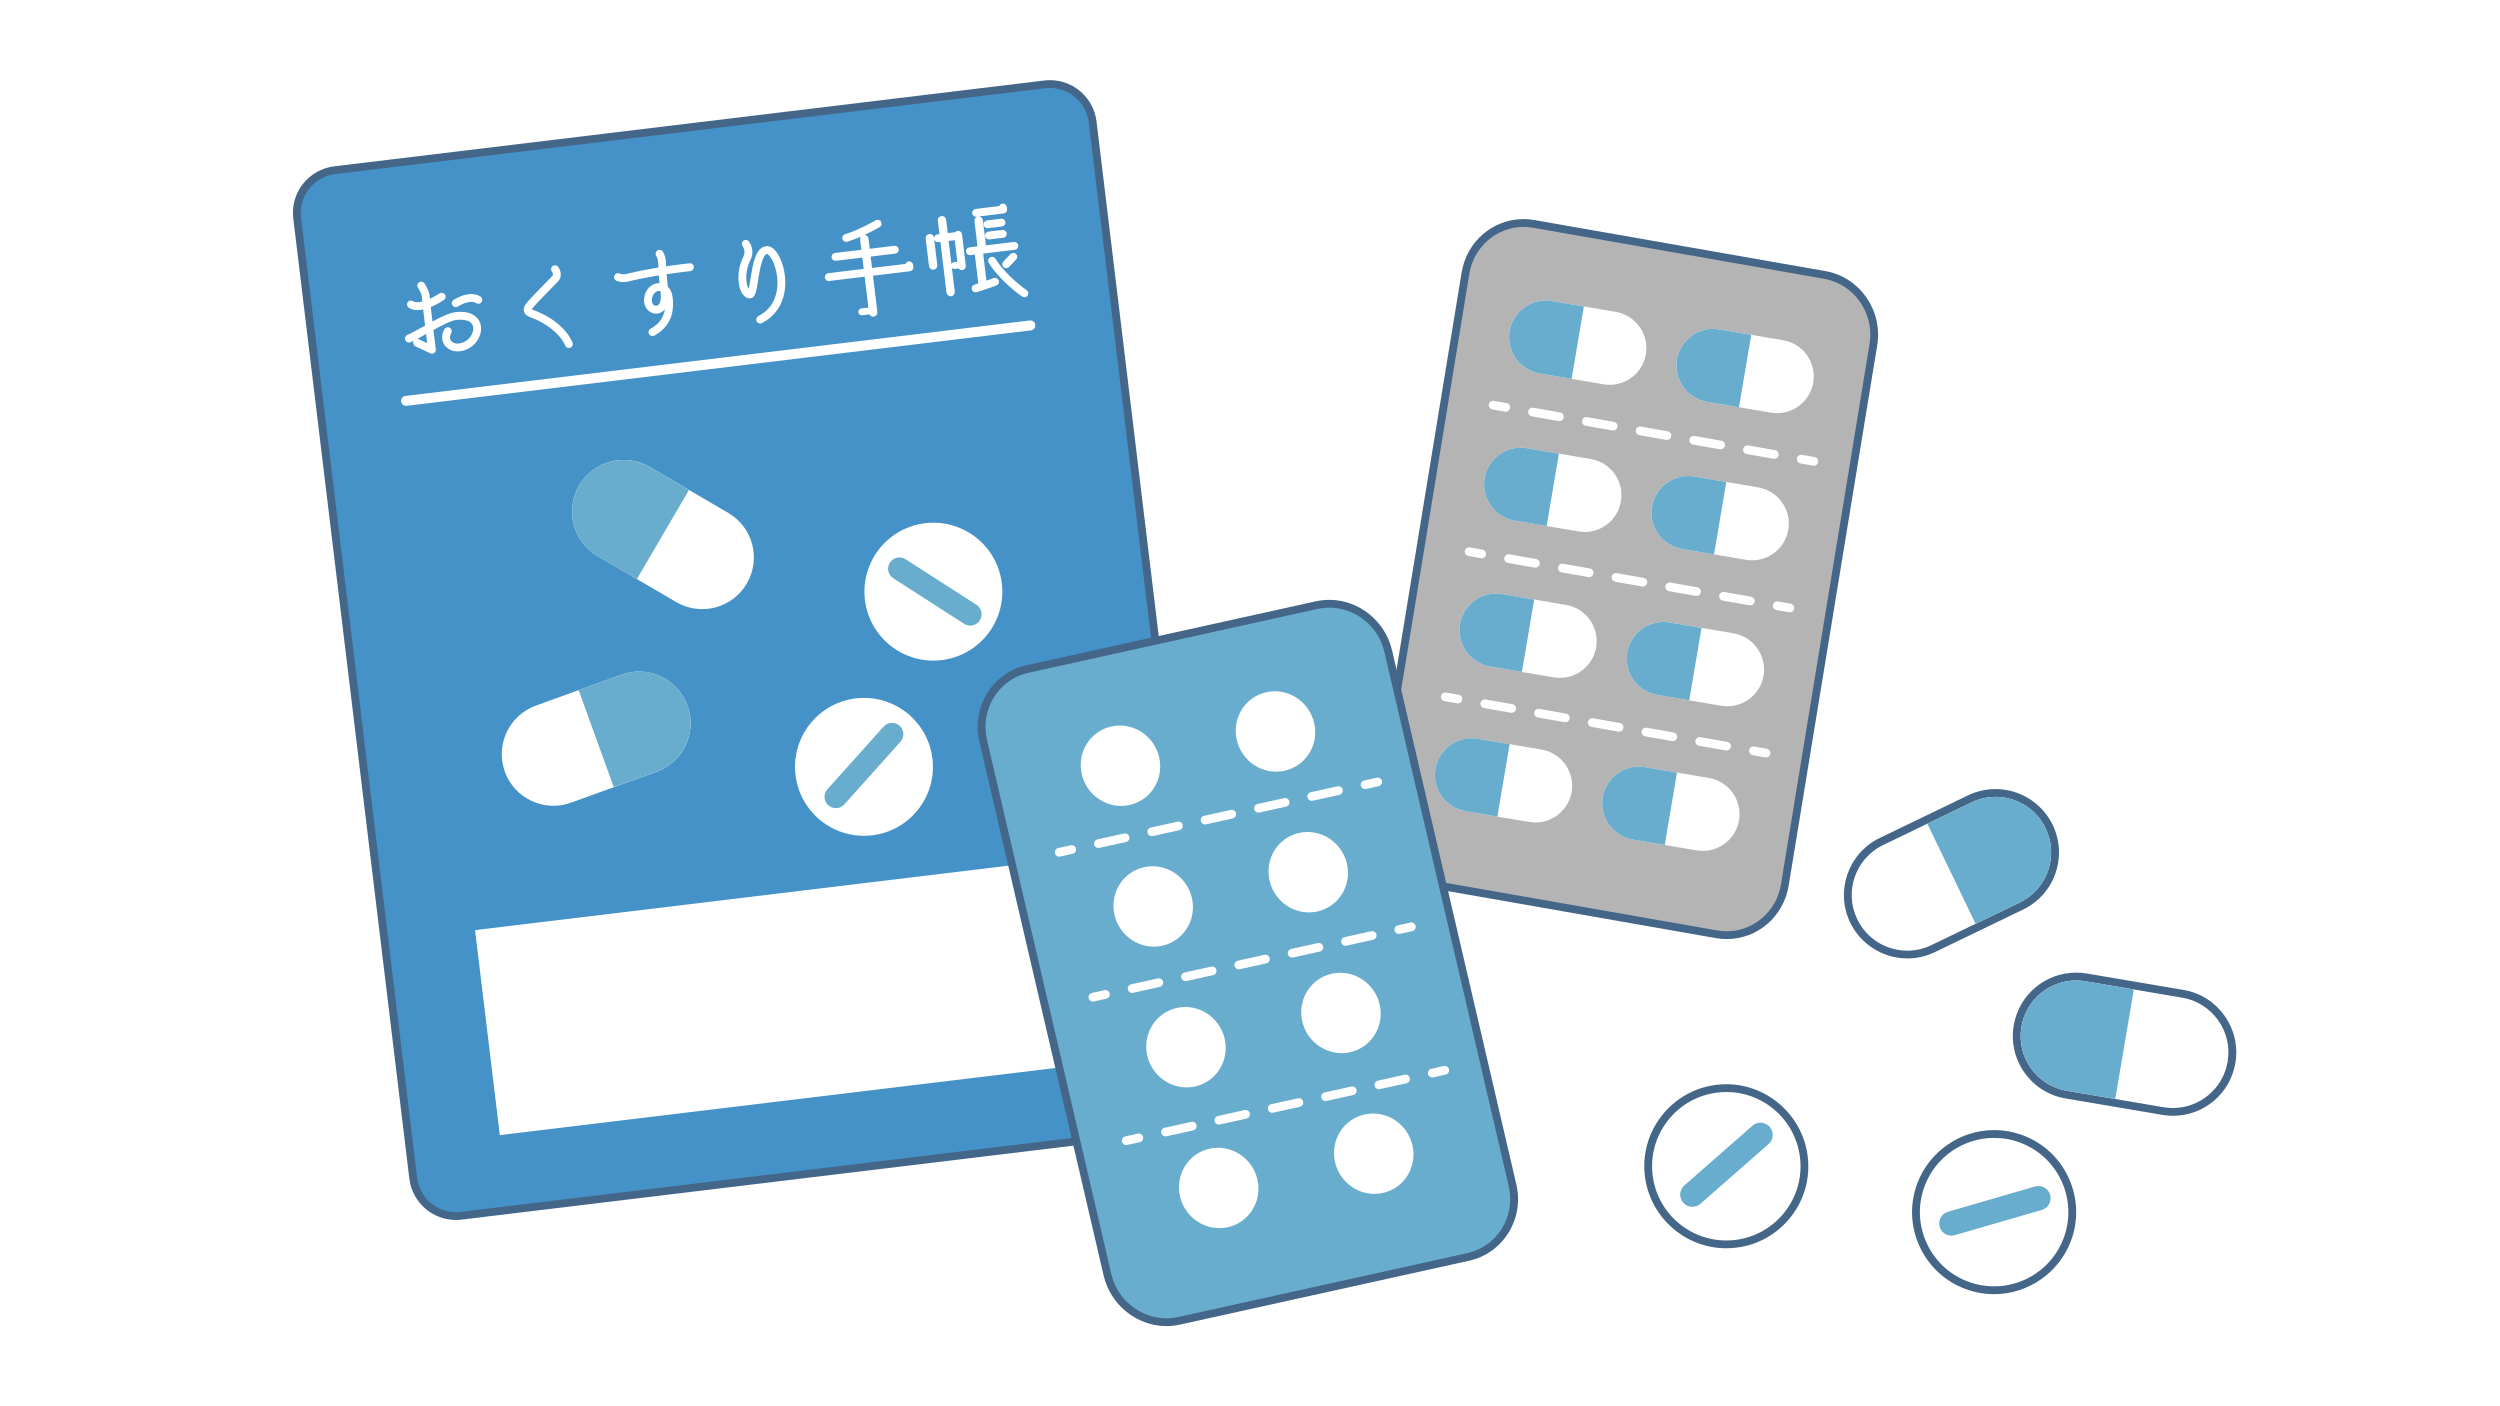 <?xml version="1.0" encoding="UTF-8"?>
<svg id="_レイヤー_2" data-name="レイヤー 2" xmlns="http://www.w3.org/2000/svg" viewBox="0 0 640 360">
  <defs>
    <style>
      .cls-1 {
        fill: #68adcd;
      }

      .cls-2 {
        stroke: #fff;
        stroke-miterlimit: 10;
        stroke-width: .56px;
      }

      .cls-2, .cls-3 {
        fill: #fff;
      }

      .cls-4 {
        fill: #4592c9;
      }

      .cls-5 {
        fill: #b4b4b5;
      }

      .cls-6 {
        fill: #468;
      }
    </style>
  </defs>
  <g id="_レイヤー_1-2" data-name="レイヤー 1">
    <rect class="cls-3" width="640" height="360"/>
    <g>
      <path class="cls-6" d="M510.86,204c5.29,0,10.37,2.96,12.82,8.05,3.41,7.07.44,15.58-6.63,18.99l-22.61,10.91c-1.99.96-4.1,1.42-6.17,1.42-5.29,0-10.37-2.96-12.82-8.05-3.41-7.07-.44-15.58,6.63-18.99l22.61-10.91c1.99-.96,4.1-1.42,6.17-1.42M510.86,202h0c-2.45,0-4.82.54-7.04,1.61l-22.61,10.91c-8.06,3.89-11.45,13.6-7.56,21.66,2.69,5.58,8.43,9.18,14.62,9.18,2.45,0,4.82-.54,7.04-1.61l22.61-10.91c3.9-1.88,6.84-5.17,8.27-9.26,1.43-4.09,1.18-8.49-.7-12.4-2.69-5.58-8.43-9.18-14.62-9.18h0Z"/>
      <path class="cls-1" d="M517.05,231.03c7.07-3.41,10.04-11.91,6.63-18.99-3.41-7.07-11.91-10.04-18.99-6.63l-11.3,5.45,12.36,25.62,11.3-5.45Z"/>
    </g>
    <g>
      <path class="cls-6" d="M531.49,251c.79,0,1.59.07,2.39.2l24.75,4.2c7.74,1.31,12.96,8.66,11.64,16.4-1.18,6.94-7.2,11.85-14.01,11.85-.79,0-1.59-.07-2.39-.2l-24.75-4.2c-7.74-1.31-12.96-8.66-11.64-16.4h0c1.18-6.94,7.2-11.85,14.01-11.85M531.49,249h0c-7.93,0-14.65,5.68-15.98,13.51-.72,4.27.26,8.57,2.77,12.1,2.51,3.53,6.24,5.88,10.52,6.6l24.75,4.2c.9.15,1.82.23,2.73.23,7.93,0,14.65-5.68,15.98-13.51,1.5-8.82-4.46-17.21-13.28-18.71l-24.75-4.2c-.9-.15-1.82-.23-2.73-.23h0Z"/>
      <path class="cls-1" d="M533.89,251.21c-7.74-1.31-15.09,3.9-16.4,11.64-1.31,7.74,3.9,15.09,11.64,16.4l12.37,2.1,4.76-28.04-12.37-2.1Z"/>
    </g>
    <g>
      <path class="cls-6" d="M510.5,291.3c2.24,0,4.52.4,6.74,1.24,9.81,3.72,14.74,14.7,11.02,24.51-2.88,7.59-10.1,12.26-17.77,12.26-2.24,0-4.52-.4-6.74-1.24-9.81-3.72-14.74-14.7-11.02-24.51,2.88-7.59,10.1-12.26,17.77-12.26M510.5,289.3v2-2h0c-8.67,0-16.56,5.45-19.64,13.55-1.99,5.24-1.82,10.95.48,16.07,2.3,5.12,6.46,9.03,11.7,11.02,2.4.91,4.91,1.37,7.45,1.37,8.67,0,16.56-5.45,19.64-13.55,1.99-5.24,1.82-10.95-.48-16.07-2.3-5.12-6.46-9.03-11.7-11.02-2.4-.91-4.9-1.37-7.45-1.37h0Z"/>
      <path class="cls-1" d="M499.56,316.33c-1.36,0-2.6-.89-3-2.26-.48-1.66.47-3.39,2.13-3.87l22.28-6.46c1.66-.48,3.39.47,3.87,2.13.48,1.66-.47,3.39-2.13,3.87l-22.28,6.46c-.29.08-.58.12-.87.12Z"/>
    </g>
    <g>
      <path class="cls-6" d="M441.95,279.56c9.85,0,18.18,7.6,18.93,17.58.79,10.46-7.06,19.58-17.52,20.37-.48.04-.97.05-1.44.05-9.85,0-18.18-7.6-18.93-17.58-.79-10.46,7.06-19.58,17.52-20.37.48-.04.97-.05,1.44-.05M441.95,277.56h0c-.53,0-1.06.02-1.59.06-11.55.87-20.24,10.97-19.37,22.51.82,10.89,10.01,19.43,20.92,19.43.53,0,1.06-.02,1.59-.06,5.59-.42,10.69-2.99,14.35-7.24,3.66-4.25,5.44-9.67,5.02-15.27-.82-10.89-10.01-19.43-20.92-19.43h0Z"/>
      <path class="cls-1" d="M433.25,308.94c-.87,0-1.73-.36-2.35-1.06-1.14-1.3-1.01-3.27.29-4.41l17.44-15.29c1.3-1.14,3.27-1.01,4.41.29,1.14,1.3,1.01,3.27-.29,4.41l-17.44,15.29c-.59.52-1.33.77-2.06.77Z"/>
    </g>
    <g>
      <g>
        <path class="cls-5" d="M442.05,239.4c-.86,0-1.73-.08-2.59-.23l-74.52-13.07c-8.24-1.45-13.82-9.45-12.45-17.84l22.67-138.33c1.22-7.44,7.47-12.85,14.87-12.85.86,0,1.73.08,2.59.23l74.52,13.07c8.24,1.45,13.82,9.45,12.45,17.84l-22.67,138.33c-1.22,7.44-7.47,12.85-14.87,12.85Z"/>
        <path class="cls-6" d="M390.03,58.09c.8,0,1.6.07,2.42.21l74.52,13.07c7.71,1.35,12.92,8.83,11.63,16.7l-22.67,138.33c-1.15,7.04-7.12,12.01-13.88,12.01-.8,0-1.6-.07-2.42-.21l-74.52-13.07c-7.71-1.35-12.92-8.83-11.63-16.7l22.67-138.33c1.15-7.04,7.12-12.01,13.88-12.01M390.03,56.09h0c-7.89,0-14.56,5.76-15.86,13.68l-22.67,138.33c-1.46,8.93,4.48,17.45,13.26,18.99l74.52,13.07c.91.16,1.84.24,2.76.24,7.89,0,14.56-5.75,15.86-13.68l22.67-138.33c1.46-8.93-4.48-17.45-13.26-18.99l-74.52-13.07c-.91-.16-1.84-.24-2.76-.24h0Z"/>
      </g>
      <g>
        <path class="cls-3" d="M385.47,105.4c-.06,0-.13,0-.19-.02l-3.24-.57c-.61-.11-1.01-.69-.91-1.29.11-.61.69-1.01,1.29-.91l3.24.57c.61.11,1.01.69.91,1.29-.1.54-.57.92-1.1.92Z"/>
        <path class="cls-3" d="M454.23,117.46c-.06,0-.13,0-.19-.02l-6.88-1.21c-.61-.11-1.01-.69-.91-1.29.11-.61.69-1.01,1.29-.91l6.88,1.21c.61.11,1.01.69.91,1.29-.1.54-.57.92-1.1.92ZM440.48,115.04c-.06,0-.13,0-.19-.02l-6.88-1.21c-.61-.11-1.01-.69-.91-1.29.11-.61.69-1.01,1.29-.91l6.88,1.21c.61.11,1.01.69.91,1.29-.1.54-.57.92-1.1.92ZM426.73,112.63c-.06,0-.13,0-.19-.02l-6.88-1.21c-.61-.11-1.01-.69-.91-1.29s.69-1.01,1.29-.91l6.88,1.21c.61.11,1.01.69.91,1.29-.1.54-.57.92-1.1.92ZM412.98,110.22c-.06,0-.13,0-.19-.02l-6.88-1.21c-.61-.11-1.01-.69-.91-1.29.11-.61.69-1.01,1.29-.91l6.88,1.21c.61.11,1.01.69.91,1.29-.1.54-.57.92-1.1.92ZM399.22,107.81c-.06,0-.13,0-.19-.02l-6.88-1.21c-.61-.11-1.01-.69-.91-1.29.11-.61.69-1.01,1.29-.91l6.88,1.21c.61.11,1.01.69.91,1.29-.1.54-.57.92-1.1.92Z"/>
        <path class="cls-3" d="M464.35,119.23c-.06,0-.13,0-.19-.02l-3.24-.57c-.61-.11-1.01-.69-.91-1.29.11-.61.69-1.01,1.29-.91l3.24.57c.61.11,1.01.69.91,1.29-.1.54-.57.92-1.1.92Z"/>
      </g>
      <g>
        <path class="cls-3" d="M379.32,142.92c-.06,0-.13,0-.19-.02l-3.24-.57c-.61-.11-1.01-.69-.91-1.29.11-.61.69-1.01,1.29-.91l3.24.57c.61.11,1.01.69.91,1.29-.1.54-.57.92-1.1.92Z"/>
        <path class="cls-3" d="M448.09,154.98c-.06,0-.13,0-.19-.02l-6.88-1.21c-.61-.11-1.01-.69-.91-1.29.11-.61.69-1.01,1.29-.91l6.88,1.21c.61.11,1.01.69.91,1.29-.1.54-.57.92-1.1.92ZM434.33,152.57c-.06,0-.13,0-.19-.02l-6.88-1.21c-.61-.11-1.01-.69-.91-1.29.11-.61.69-1.01,1.29-.91l6.88,1.21c.61.11,1.01.69.91,1.29-.1.54-.57.92-1.1.92ZM420.58,150.16c-.06,0-.13,0-.19-.02l-6.88-1.21c-.61-.11-1.01-.69-.91-1.29s.69-1.01,1.29-.91l6.88,1.21c.61.11,1.01.69.91,1.29-.1.54-.57.92-1.1.92ZM406.83,147.75c-.06,0-.13,0-.19-.02l-6.88-1.21c-.61-.11-1.01-.69-.91-1.29.11-.61.69-1.01,1.29-.91l6.88,1.21c.61.11,1.01.69.91,1.29-.1.54-.57.92-1.1.92ZM393.07,145.33c-.06,0-.13,0-.19-.02l-6.88-1.21c-.61-.11-1.01-.69-.91-1.29.11-.61.69-1.01,1.29-.91l6.88,1.21c.61.11,1.01.69.91,1.29-.1.54-.57.92-1.1.92Z"/>
        <path class="cls-3" d="M458.2,156.76c-.06,0-.13,0-.19-.02l-3.24-.57c-.61-.11-1.01-.69-.91-1.29.11-.61.69-1.01,1.29-.91l3.24.57c.61.11,1.01.69.91,1.29-.1.54-.57.92-1.1.92Z"/>
      </g>
      <g>
        <path class="cls-3" d="M373.23,180.08c-.06,0-.13,0-.19-.02l-3.24-.57c-.61-.11-1.01-.69-.91-1.29.11-.61.69-1.01,1.29-.91l3.24.57c.61.11,1.01.69.91,1.29-.1.54-.57.92-1.1.92Z"/>
        <path class="cls-3" d="M442,192.14c-.06,0-.13,0-.19-.02l-6.88-1.21c-.61-.11-1.01-.69-.91-1.29.11-.61.69-1.01,1.29-.91l6.88,1.21c.61.11,1.01.69.91,1.29-.1.54-.57.92-1.1.92ZM428.24,189.73c-.06,0-.13,0-.19-.02l-6.88-1.21c-.61-.11-1.01-.69-.91-1.29.11-.61.69-1.01,1.29-.91l6.88,1.21c.61.11,1.01.69.91,1.29-.1.54-.57.92-1.1.92ZM414.49,187.31c-.06,0-.13,0-.19-.02l-6.88-1.21c-.61-.11-1.01-.69-.91-1.29.11-.61.69-1.01,1.29-.91l6.88,1.21c.61.11,1.01.69.91,1.29-.1.54-.57.92-1.1.92ZM400.74,184.9c-.06,0-.13,0-.19-.02l-6.88-1.21c-.61-.11-1.01-.69-.91-1.29.11-.61.69-1.01,1.29-.91l6.88,1.21c.61.11,1.01.69.91,1.29-.1.54-.57.92-1.1.92ZM386.99,182.49c-.06,0-.13,0-.19-.02l-6.88-1.21c-.61-.11-1.01-.69-.91-1.29.11-.61.69-1.01,1.29-.91l6.88,1.21c.61.11,1.01.69.91,1.29-.1.54-.57.92-1.1.92Z"/>
        <path class="cls-3" d="M452.11,193.91c-.06,0-.13,0-.19-.02l-3.24-.57c-.61-.11-1.01-.69-.91-1.29.11-.61.69-1.01,1.29-.91l3.24.57c.61.11,1.01.69.91,1.29-.1.54-.57.92-1.1.92Z"/>
      </g>
      <g>
        <path class="cls-3" d="M434.35,217.7l-16.36-2.77c-5.12-.87-8.56-5.72-7.7-10.84h0c.87-5.12,5.72-8.56,10.84-7.7l16.36,2.77c5.12.87,8.56,5.72,7.7,10.84h0c-.87,5.12-5.72,8.56-10.84,7.7Z"/>
        <path class="cls-1" d="M421.13,196.39c-5.12-.87-9.97,2.58-10.84,7.7-.87,5.12,2.58,9.97,7.7,10.84l8.18,1.39,3.14-18.54-8.18-1.39Z"/>
      </g>
      <g>
        <path class="cls-3" d="M391.5,210.43l-16.36-2.77c-5.12-.87-8.56-5.72-7.7-10.84h0c.87-5.12,5.72-8.56,10.84-7.7l16.36,2.77c5.12.87,8.56,5.72,7.7,10.84h0c-.87,5.12-5.72,8.56-10.84,7.7Z"/>
        <path class="cls-1" d="M378.29,189.12c-5.12-.87-9.97,2.58-10.84,7.7-.87,5.12,2.58,9.97,7.7,10.84l8.18,1.39,3.14-18.54-8.18-1.39Z"/>
      </g>
      <g>
        <path class="cls-3" d="M440.63,180.67l-16.36-2.77c-5.12-.87-8.56-5.72-7.7-10.84h0c.87-5.12,5.72-8.56,10.84-7.7l16.36,2.77c5.12.87,8.56,5.72,7.7,10.84h0c-.87,5.12-5.72,8.56-10.84,7.7Z"/>
        <path class="cls-1" d="M427.41,159.36c-5.12-.87-9.97,2.58-10.84,7.7-.87,5.12,2.58,9.97,7.7,10.84l8.18,1.39,3.14-18.54-8.18-1.39Z"/>
      </g>
      <g>
        <path class="cls-3" d="M397.78,173.4l-16.36-2.77c-5.12-.87-8.56-5.72-7.7-10.84h0c.87-5.12,5.72-8.56,10.84-7.7l16.36,2.77c5.12.87,8.56,5.72,7.7,10.84h0c-.87,5.12-5.72,8.56-10.84,7.7Z"/>
        <path class="cls-1" d="M384.57,152.09c-5.12-.87-9.97,2.58-10.84,7.7-.87,5.12,2.58,9.97,7.7,10.84l8.18,1.39,3.14-18.54-8.18-1.39Z"/>
      </g>
      <g>
        <path class="cls-3" d="M446.96,143.31l-16.36-2.77c-5.12-.87-8.56-5.72-7.7-10.84h0c.87-5.12,5.72-8.56,10.84-7.7l16.36,2.77c5.12.87,8.56,5.72,7.7,10.84h0c-.87,5.12-5.72,8.56-10.84,7.7Z"/>
        <path class="cls-1" d="M433.75,122c-5.12-.87-9.97,2.58-10.84,7.7-.87,5.12,2.58,9.97,7.7,10.84l8.18,1.39,3.14-18.54-8.18-1.39Z"/>
      </g>
      <g>
        <path class="cls-3" d="M404.12,136.05l-16.36-2.77c-5.12-.87-8.56-5.72-7.7-10.84h0c.87-5.12,5.72-8.56,10.84-7.7l16.36,2.77c5.12.87,8.56,5.72,7.7,10.84h0c-.87,5.12-5.72,8.56-10.84,7.7Z"/>
        <path class="cls-1" d="M390.9,114.74c-5.12-.87-9.97,2.58-10.84,7.7-.87,5.12,2.58,9.97,7.7,10.84l8.18,1.39,3.14-18.54-8.18-1.39Z"/>
      </g>
      <g>
        <path class="cls-3" d="M453.35,105.64l-16.36-2.77c-5.12-.87-8.56-5.72-7.7-10.84h0c.87-5.12,5.72-8.56,10.84-7.7l16.36,2.77c5.12.87,8.56,5.72,7.7,10.84h0c-.87,5.12-5.72,8.56-10.84,7.7Z"/>
        <path class="cls-1" d="M440.14,84.33c-5.12-.87-9.97,2.58-10.84,7.7-.87,5.12,2.58,9.97,7.7,10.84l8.18,1.39,3.14-18.54-8.18-1.39Z"/>
      </g>
      <g>
        <path class="cls-3" d="M410.5,98.38l-16.36-2.77c-5.12-.87-8.56-5.72-7.7-10.84h0c.87-5.12,5.72-8.56,10.84-7.7l16.36,2.77c5.12.87,8.56,5.72,7.7,10.84h0c-.87,5.12-5.72,8.56-10.84,7.7Z"/>
        <path class="cls-1" d="M397.29,77.07c-5.12-.87-9.97,2.58-10.84,7.7-.87,5.12,2.58,9.97,7.7,10.84l8.18,1.39,3.14-18.54-8.18-1.39Z"/>
      </g>
    </g>
    <g>
      <g>
        <path class="cls-4" d="M116.7,311.3c-5.56,0-10.26-4.17-10.93-9.7l-29.71-245.78c-.35-2.92.45-5.81,2.27-8.12,1.82-2.32,4.43-3.79,7.35-4.14l181.77-21.97c.44-.05.89-.08,1.33-.08,5.56,0,10.26,4.17,10.93,9.7l29.71,245.78c.35,2.92-.45,5.81-2.27,8.12-1.82,2.32-4.43,3.79-7.35,4.14l-181.77,21.97c-.44.05-.89.08-1.33.08Z"/>
        <path class="cls-6" d="M268.79,22.52c5,0,9.32,3.73,9.93,8.82l29.71,245.78c.66,5.49-3.25,10.48-8.74,11.15l-181.77,21.97c-.41.05-.81.07-1.21.07-5,0-9.32-3.73-9.93-8.82l-29.71-245.78c-.66-5.49,3.25-10.48,8.74-11.15l181.77-21.97c.41-.05.81-.07,1.21-.07M268.79,20.52c-.48,0-.97.03-1.46.09l-181.77,21.97c-3.19.39-6.03,1.99-8.01,4.51-1.98,2.53-2.86,5.67-2.47,8.86l29.71,245.78c.73,6.03,5.85,10.58,11.92,10.58.48,0,.97-.03,1.45-.09l181.77-21.97c6.58-.8,11.28-6.79,10.49-13.37l-29.71-245.78c-.73-6.03-5.85-10.58-11.92-10.58h0Z"/>
      </g>
      <g>
        <path class="cls-2" d="M104.02,86.95c-.16-.37.01-.8.38-.96.97-.42,2.39-1.2,3.91-2.04.26-.17.51-.31.8-.45-.17-1.41-.36-2.99-.53-4.64-1.36.36-2.76.39-3.79-.34-.33-.24-.41-.67-.18-1,.24-.33.69-.41,1.02-.18.63.45,1.7.37,2.79.05-.06-.46-.11-.9-.14-1.36,0-.03,0-.05,0-.05-.14-1.14-1.04-2.46-1.04-2.46-.07-.1-.11-.21-.12-.32-.03-.27.07-.53.3-.7.33-.21.78-.12,1.02.21.03.05,1.14,1.68,1.29,3.18.01.33.05.68.09,1.01,1.18-.53,2.28-1.16,2.84-1.55.33-.23.78-.12,1.02.21.23.3.15.75-.18.99-.31.2-1.79,1.18-3.52,1.88.16,1.52.33,2.99.49,4.32,2.3-1.24,4.59-2.37,6.16-2.56,1.85-.22,3.33.01,4.43.68,1.01.62,1.65,1.59,1.79,2.76.3,2.52-1.75,5.61-5.19,6.02-1.49.18-2.88-.39-3.65-1.49-.71-1.07-.74-2.44-.01-3.74.21-.36.63-.49.99-.28.35.18.49.63.28.98-.45.83-.47,1.6-.06,2.21.47.66,1.33,1,2.28.88,2.52-.31,4.15-2.57,3.93-4.41-.06-.49-.28-1.21-1.09-1.69-.83-.48-2.04-.66-3.53-.48-1.44.17-3.88,1.43-6.15,2.7.36,2.99.64,5.07.65,5.13.03.24-.08.5-.3.67-.2.16-.47.2-.74.06l-3.82-1.8c-.29-.13-.52-.65-.34-1.01.15-.38.57-.48.95-.31,0,0,1.49.7,2.66,1.25-.12-.81-.26-1.92-.42-3.25-.1.07-.18.1-.29.15-1.55.88-2.99,1.71-4.04,2.14-.37.15-.8-.01-.95-.38ZM116.04,77.98c-.21-.33-.09-.79.24-.99,4.5-2.66,6.59-.82,6.68-.75.28.27.31.71.04,1.01-.24.28-.7.33-1.01.07,0,0-1.49-1.17-4.96.93-.36.21-.79.1-1-.27Z"/>
        <path class="cls-2" d="M134.41,79.64c-.04-.08-.04-.13-.05-.21-.05-.41.05-.94.58-1.59,1.06-1.26,2.11-2.32,3.71-3.97l2.96-3.06c.19-.22.25-.44.22-.69-.05-.38-.31-.71-.34-.78-.07-.1-.11-.21-.12-.34-.03-.24.05-.5.25-.66.33-.23.78-.18,1.03.12.49.63,1.11,2.12.05,3.35l-3.01,3.09c-1.57,1.59-2.62,2.66-3.61,3.85-.24.28-.27.47-.27.5,0,.05.1.15.3.24,8.32,3.01,10.13,8.14,10.21,8.38.13.37-.07.78-.47.91-.37.13-.78-.07-.91-.44,0-.05-1.73-4.72-9.33-7.49-.63-.23-1.07-.67-1.19-1.21Z"/>
        <path class="cls-2" d="M177.33,68.34c.05.38-.24.75-.65.79-.03,0-2.75.28-6.34.82.1,1.28.21,2.43.31,3.27.01.11.02.19.04.3.61.53,1.08,1.41,1.23,2.66,0,.08.02.14.02.19.16,1.77.59,6.46-4.57,9.31-.36.18-.79.07-.97-.3-.06-.08-.07-.16-.09-.27-.03-.27.1-.56.36-.7,3.38-1.87,3.91-4.58,3.93-6.48-.33.92-.85,1.42-1.26,1.67-.82.54-1.86.56-2.72.03-1.01-.59-1.56-1.77-1.45-3.08.2-2.47,1.94-3.79,3.54-3.79.14-.02.31.02.44.03-.09-.73-.17-1.63-.23-2.62-2.62.43-5.5.97-8.15,1.62-1.77.43-2.86-.18-2.98-.25-.33-.18-.44-.64-.23-.96.18-.35.63-.46.99-.28.03.02.71.38,1.88.1,2.7-.68,5.72-1.24,8.39-1.68-.03-.49-.04-.99-.04-1.48-.01-.11-.03-.24-.04-.35-.11-.9-.52-1.53-.52-1.53-.07-.1-.08-.21-.09-.32-.03-.27.07-.53.3-.7.36-.21.78-.12,1.02.21.03.05.58.92.73,2.17.02.16.04.33.04.52.02.41.02.85.04,1.26,3.57-.54,6.26-.81,6.29-.82.41-.05.77.24.79.65ZM169.4,74.78s-.02-.16-.08-.43c-.18-.09-.4-.14-.62-.15-.94,0-1.96.87-2.1,2.48-.07.75.2,1.41.73,1.73.39.23.85.23,1.21,0,.74-.5,1.07-1.84.86-3.63Z"/>
        <path class="cls-2" d="M200.08,67.91c1.59,5.15.58,11.63-5.15,14.56-.36.18-.79.04-.98-.32-.18-.36-.04-.79.32-.98,5.32-2.71,5.71-8.59,4.43-12.82-.74-2.44-1.88-3.68-2.39-3.62-1.44.17-2.11,4.44-2.51,7-.46,2.81-.67,4.24-1.7,4.36-.38.05-1.11-.03-1.77-.97-1.29-1.83-1.53-5.85.27-9.4.73-1.47-.23-2.84-.27-2.91-.23-.3-.15-.75.16-.98.33-.26.78-.18,1.01.15.03.05.66.88.8,2.08.08.68.01,1.49-.41,2.31-1.02,2.02-1.26,4.17-1.06,5.77.11.95.37,1.69.7,2.15.07.16.17.23.23.28.24-.55.45-1.98.62-3.05.6-3.71,1.25-7.92,3.77-8.22,1.82-.22,3.26,2.36,3.95,4.62Z"/>
        <path class="cls-2" d="M222.58,65.46l.42,3.45c4.34-.52,8.47-1.02,9.04-1.09.05-.31.29-.59.61-.63.41-.05.77.24.82.64l.07.54c.05.41-.24.74-.65.79l-9.72,1.17,1.16,9.58c.05.43-.26.83-.69.88-.41.05-.77-.21-.87-.61l-2.09.25c-.35.04-.63-.2-.67-.52-.04-.33.17-.63.52-.67l2.09-.25-1.02-8.47-9.34,1.13c-.41.05-.77-.21-.82-.62-.05-.41.24-.77.64-.82,0,0,4.56-.55,9.34-1.13l-.42-3.45-7.03.85c-.41.05-.77-.24-.82-.62-.05-.41.24-.77.64-.82l7.03-.85-.35-2.9c-.05-.43.25-.86.69-.91.43-.05.83.28.89.72l.35,2.9,6.6-.8c.41-.05.75.24.79.65.05.38-.21.74-.62.79l-6.6.8ZM225.32,56.9c.18.36.07.79-.27,1-.18.1-4.32,2.5-8.23,3.72-.37.1-.78-.1-.89-.5-.13-.37.07-.78.47-.88,3.74-1.17,7.86-3.57,7.91-3.6.34-.18.79-.07,1,.27Z"/>
        <path class="cls-2" d="M238.1,68.08l-.85-7.03c-.05-.43.26-.83.69-.88.43-.05.83.26.88.69l.85,7.03c.05.43-.26.83-.69.88-.43.05-.83-.26-.88-.69ZM243.47,75.58c-.43.05-.83-.28-.89-.72l-1.6-13.24-.79.1c-.38.05-.75-.24-.79-.65-.05-.38.24-.75.62-.79l.79-.1-.45-3.72c-.05-.43.26-.83.69-.88.43-.05.83.26.88.69l.45,3.72,2.28-.28c.12-.18.29-.31.51-.34.41-.05.77.24.82.62l.98,8.09c.05.41-.24.75-.65.79-.33.04-.62-.15-.74-.43l-1.17.14c-.33.04-.63-.2-.67-.52-.04-.33.2-.63.52-.67l1.14-.14-.74-6.08-2.12.26,1.6,13.24c.05.43-.25.86-.69.91ZM259.79,63.66l-8.41,1.02.91,7.55c1.27-.43,2.17-.76,2.19-.79.37-.13.78.07.93.44.13.37-.04.78-.41.93-.03,0-2.55.97-5.03,1.71-.4.1-.81-.09-.91-.5-.13-.37.1-.78.47-.88.43-.13.82-.26,1.22-.4l-.95-7.87-1.44.17c-.38.05-.75-.24-.79-.65-.05-.38.24-.75.62-.79l2.36-.29-.81-6.73c-.05-.43.26-.83.69-.88.46-.06.86.25.91.69l.81,6.73,7.46-.9c.38-.05.75.24.79.62.05.41-.24.77-.62.82ZM256.9,54.37l-6.95.84c-.38.05-.74-.24-.79-.62-.05-.41.24-.77.62-.82,0,0,5.13-.62,6.27-.76.02-.31.26-.58.59-.62.41-.05.77.24.82.62l.07.54c.05.19,0,.39-.13.54-.12.15-.3.26-.49.28ZM257.1,56.88c.05.41-.24.77-.62.82l-3.58.43c-.41.05-.77-.24-.82-.64-.05-.41.24-.74.65-.79l3.58-.43c.38-.05.74.21.79.62ZM257.45,59.79c.05.38-.24.75-.62.79l-3.58.43c-.41.05-.77-.24-.82-.62-.05-.41.24-.77.64-.82l3.58-.43c.38-.05.75.24.79.65ZM262.64,74.5c.33.24.44.69.21,1.02-.24.33-.67.41-1,.18-.24-.14-5.46-3.75-8.5-8.56-.21-.33-.12-.78.21-.99.36-.24.78-.12,1.02.21,2.86,4.56,8.03,8.12,8.06,8.14ZM259.89,65.19c.31.27.34.73.07,1.01-.85.96-1.83,1.93-1.86,1.96-.3.28-.74.28-1.02-.01-.28-.27-.28-.74-.01-1.02.03,0,.98-.97,1.81-1.9.27-.28.73-.31,1.01-.04Z"/>
      </g>
      <path class="cls-3" d="M103.95,103.9c-.64,0-1.19-.48-1.27-1.12-.08-.7.41-1.34,1.11-1.42l159.82-19.32c.7-.09,1.34.41,1.42,1.11.08.7-.41,1.34-1.11,1.42l-159.82,19.32c-.05,0-.1,0-.15,0Z"/>
      <g>
        <path class="cls-3" d="M173.11,154.13l-20.12-11.77c-6.3-3.68-8.42-11.77-4.73-18.07h0c3.68-6.3,11.77-8.42,18.07-4.74l20.12,11.77c6.3,3.68,8.42,11.77,4.73,18.07h0c-3.68,6.3-11.77,8.42-18.07,4.74Z"/>
        <path class="cls-1" d="M166.32,119.56c-6.3-3.68-14.39-1.56-18.07,4.74-3.68,6.3-1.56,14.39,4.73,18.07l10.06,5.88,13.34-22.81-10.06-5.88Z"/>
      </g>
      <g>
        <path class="cls-3" d="M137.17,180.64l21.92-7.93c6.86-2.48,14.43,1.07,16.92,7.93h0c2.48,6.86-1.07,14.43-7.93,16.92l-21.92,7.93c-6.86,2.48-14.43-1.07-16.92-7.93h0c-2.48-6.86,1.07-14.43,7.93-16.92Z"/>
        <path class="cls-1" d="M168.08,197.55c6.86-2.48,10.41-10.06,7.93-16.92-2.48-6.86-10.06-10.41-16.92-7.93l-10.96,3.97,8.99,24.84,10.96-3.97Z"/>
      </g>
      <g>
        <circle class="cls-3" cx="221.17" cy="196.33" r="17.65" transform="translate(-16.29 20.05) rotate(-5.01)"/>
        <path class="cls-1" d="M213.98,206.89c-.69,0-1.38-.24-1.94-.74-1.19-1.07-1.29-2.9-.22-4.1l14.38-16.04c1.07-1.19,2.9-1.29,4.1-.22,1.19,1.07,1.29,2.9.22,4.1l-14.38,16.04c-.57.64-1.37.96-2.16.96Z"/>
      </g>
      <g>
        <circle class="cls-3" cx="238.96" cy="151.48" r="17.65" transform="translate(1.58 305.43) rotate(-65.34)"/>
        <path class="cls-1" d="M248.38,160.15c-.54,0-1.08-.15-1.57-.46l-18.13-11.65c-1.35-.87-1.74-2.66-.87-4.01.87-1.35,2.66-1.74,4.01-.87l18.13,11.65c1.35.87,1.74,2.66.87,4.01-.55.86-1.49,1.33-2.44,1.33Z"/>
      </g>
      <rect class="cls-3" x="124.22" y="228.41" width="158.43" height="52.86" transform="translate(-29.11 26.25) rotate(-6.89)"/>
    </g>
    <g>
      <g>
        <g>
          <path class="cls-1" d="M298.61,338.48c-7.1,0-13.45-5.1-15.08-12.12l-31.82-136.75c-.95-4.07-.26-8.23,1.94-11.72,2.15-3.41,5.49-5.76,9.41-6.62l74-16.35c1.07-.24,2.16-.36,3.25-.36,7.1,0,13.45,5.1,15.08,12.12l31.82,136.75c.95,4.07.26,8.24-1.94,11.72-2.15,3.41-5.49,5.76-9.41,6.62l-74,16.35c-1.07.24-2.16.36-3.25.36Z"/>
          <path class="cls-6" d="M340.3,155.56c6.56,0,12.54,4.61,14.11,11.35l31.82,136.74c1.81,7.78-2.93,15.45-10.59,17.15l-74,16.35c-1.02.22-2.03.33-3.04.33-6.56,0-12.54-4.61-14.11-11.35l-31.82-136.74c-1.81-7.78,2.93-15.45,10.59-17.15l74-16.35c1.02-.22,2.03-.33,3.04-.33M340.3,153.56h0c-1.16,0-2.33.13-3.47.38l-74,16.35c-4.18.92-7.75,3.43-10.04,7.07-2.34,3.72-3.08,8.15-2.07,12.48l31.82,136.74c1.74,7.47,8.49,12.9,16.06,12.9,1.16,0,2.33-.13,3.47-.38l74-16.35c4.18-.92,7.75-3.43,10.04-7.07,2.34-3.72,3.08-8.15,2.07-12.48l-31.82-136.74c-1.74-7.47-8.49-12.9-16.06-12.9h0Z"/>
        </g>
        <path class="cls-3" d="M296.74,193.84c1.29,5.55-2.09,11.03-7.56,12.24-5.47,1.21-10.95-2.31-12.24-7.86-1.29-5.55,2.09-11.03,7.56-12.24,5.47-1.21,10.95,2.31,12.24,7.86Z"/>
        <path class="cls-3" d="M336.42,185.07c1.29,5.55-2.09,11.03-7.56,12.24-5.47,1.21-10.95-2.31-12.24-7.87-1.29-5.55,2.09-11.03,7.56-12.24,5.47-1.21,10.95,2.31,12.24,7.87Z"/>
        <path class="cls-3" d="M305.12,229.87c1.29,5.55-2.09,11.03-7.56,12.24-5.47,1.21-10.95-2.31-12.24-7.87-1.29-5.55,2.09-11.03,7.56-12.24,5.47-1.21,10.95,2.31,12.24,7.86Z"/>
        <path class="cls-3" d="M344.81,221.1c1.29,5.55-2.09,11.03-7.56,12.24-5.47,1.21-10.95-2.31-12.24-7.87-1.29-5.55,2.09-11.03,7.56-12.24,5.47-1.21,10.95,2.31,12.24,7.87Z"/>
        <path class="cls-3" d="M313.51,265.9c1.29,5.55-2.09,11.03-7.56,12.24-5.47,1.21-10.95-2.31-12.24-7.87-1.29-5.55,2.09-11.03,7.56-12.24,5.47-1.21,10.95,2.31,12.24,7.86Z"/>
        <path class="cls-3" d="M353.19,257.13c1.29,5.55-2.09,11.03-7.56,12.24-5.47,1.21-10.95-2.31-12.24-7.86-1.29-5.55,2.09-11.03,7.56-12.24,5.47-1.21,10.95,2.31,12.24,7.87Z"/>
        <path class="cls-3" d="M321.89,301.93c1.29,5.55-2.09,11.03-7.56,12.24-5.47,1.21-10.95-2.31-12.24-7.87-1.29-5.55,2.09-11.03,7.56-12.24,5.47-1.21,10.95,2.31,12.24,7.86Z"/>
        <path class="cls-3" d="M361.58,293.16c1.29,5.55-2.09,11.03-7.56,12.24-5.47,1.21-10.95-2.31-12.24-7.86-1.29-5.55,2.09-11.03,7.56-12.24,5.47-1.21,10.95,2.31,12.24,7.87Z"/>
      </g>
      <g>
        <path class="cls-3" d="M271.15,219.31c-.51,0-.98-.36-1.09-.88-.13-.6.25-1.2.85-1.33l3.21-.71c.6-.13,1.2.25,1.33.85.13.6-.25,1.2-.85,1.33l-3.21.71c-.08.02-.16.03-.24.03Z"/>
        <path class="cls-3" d="M281.19,217.09c-.51,0-.98-.36-1.09-.88-.13-.6.25-1.2.85-1.33l6.83-1.51c.6-.13,1.2.25,1.33.85.13.6-.25,1.2-.85,1.33l-6.83,1.51c-.08.02-.16.03-.24.03ZM294.85,214.07c-.51,0-.98-.36-1.09-.88-.13-.6.25-1.2.85-1.33l6.83-1.51c.6-.13,1.2.25,1.33.85.13.6-.25,1.2-.85,1.33l-6.83,1.51c-.08.02-.16.03-.24.03ZM308.5,211.06c-.51,0-.98-.36-1.09-.88-.13-.6.25-1.2.85-1.33l6.83-1.51c.6-.13,1.2.25,1.33.85.13.6-.25,1.2-.85,1.33l-6.83,1.51c-.08.02-.16.03-.24.03ZM322.16,208.04c-.51,0-.98-.36-1.09-.88-.13-.6.25-1.2.85-1.33l6.83-1.51c.6-.13,1.2.25,1.33.85.13.6-.25,1.2-.85,1.33l-6.83,1.51c-.08.02-.16.03-.24.03ZM335.81,205.02c-.51,0-.98-.36-1.09-.88-.13-.6.25-1.2.85-1.33l6.83-1.51c.6-.13,1.2.25,1.33.85.13.6-.25,1.2-.85,1.33l-6.83,1.51c-.08.02-.16.03-.24.03Z"/>
        <path class="cls-3" d="M349.47,202.01c-.51,0-.98-.36-1.09-.88-.13-.6.25-1.2.85-1.33l3.21-.71c.6-.13,1.2.25,1.33.85.13.6-.25,1.2-.85,1.33l-3.21.71c-.08.02-.16.03-.24.03Z"/>
      </g>
      <g>
        <path class="cls-3" d="M279.78,256.4c-.51,0-.98-.36-1.09-.88-.13-.6.25-1.2.85-1.33l3.21-.71c.6-.13,1.2.25,1.33.85.13.6-.25,1.2-.85,1.33l-3.21.71c-.08.02-.16.03-.24.03Z"/>
        <path class="cls-3" d="M289.82,254.19c-.51,0-.98-.36-1.09-.88-.13-.6.25-1.2.85-1.33l6.83-1.51c.6-.13,1.2.25,1.33.85.13.6-.25,1.2-.85,1.33l-6.83,1.51c-.08.02-.16.03-.24.03ZM303.48,251.17c-.51,0-.98-.36-1.09-.88-.13-.6.25-1.2.85-1.33l6.83-1.51c.6-.13,1.2.25,1.33.85.13.6-.25,1.2-.85,1.33l-6.83,1.51c-.08.02-.16.03-.24.03ZM317.13,248.15c-.51,0-.98-.36-1.09-.88-.13-.6.25-1.2.85-1.33l6.83-1.51c.6-.13,1.2.25,1.33.85.13.6-.25,1.2-.85,1.33l-6.83,1.51c-.08.02-.16.03-.24.03ZM330.79,245.14c-.51,0-.98-.36-1.09-.88-.13-.6.25-1.2.85-1.33l6.83-1.51c.6-.13,1.2.25,1.33.85.13.6-.25,1.2-.85,1.33l-6.83,1.51c-.08.02-.16.03-.24.03ZM344.45,242.12c-.51,0-.98-.36-1.09-.88-.13-.6.25-1.2.85-1.33l6.83-1.51c.6-.13,1.2.25,1.33.85.13.6-.25,1.2-.85,1.33l-6.83,1.51c-.08.02-.16.03-.24.03Z"/>
        <path class="cls-3" d="M358.1,239.1c-.51,0-.98-.36-1.09-.88-.13-.6.25-1.2.85-1.33l3.21-.71c.6-.13,1.2.25,1.33.85.13.6-.25,1.2-.85,1.33l-3.21.71c-.08.02-.16.03-.24.03Z"/>
      </g>
      <g>
        <path class="cls-3" d="M288.33,293.13c-.51,0-.98-.36-1.09-.88-.13-.6.25-1.2.85-1.33l3.21-.71c.6-.13,1.2.25,1.33.85.13.6-.25,1.2-.85,1.33l-3.21.71c-.08.02-.16.03-.24.03Z"/>
        <path class="cls-3" d="M298.37,290.92c-.51,0-.98-.36-1.09-.88-.13-.6.25-1.2.85-1.33l6.83-1.51c.6-.13,1.2.25,1.33.85.13.6-.25,1.2-.85,1.33l-6.83,1.51c-.08.02-.16.03-.24.03ZM312.03,287.9c-.51,0-.98-.36-1.09-.88-.13-.6.25-1.2.85-1.33l6.83-1.51c.6-.13,1.2.25,1.33.85.13.6-.25,1.2-.85,1.33l-6.83,1.51c-.08.02-.16.03-.24.03ZM325.68,284.88c-.51,0-.98-.36-1.09-.88-.13-.6.25-1.2.85-1.33l6.83-1.51c.6-.13,1.2.25,1.33.85.13.6-.25,1.2-.85,1.33l-6.83,1.51c-.08.02-.16.03-.24.03ZM339.34,281.87c-.51,0-.98-.36-1.09-.88-.13-.6.25-1.2.85-1.33l6.83-1.51c.6-.13,1.2.25,1.33.85.13.6-.25,1.2-.85,1.33l-6.83,1.51c-.08.02-.16.03-.24.03ZM352.99,278.85c-.51,0-.98-.36-1.09-.88-.13-.6.25-1.2.85-1.33l6.83-1.51c.6-.13,1.2.25,1.33.85.13.6-.25,1.2-.85,1.33l-6.83,1.51c-.08.02-.16.03-.24.03Z"/>
        <path class="cls-3" d="M366.65,275.83c-.51,0-.98-.36-1.09-.88-.13-.6.25-1.2.85-1.33l3.21-.71c.6-.13,1.2.25,1.33.85.13.6-.25,1.2-.85,1.33l-3.21.71c-.08.02-.16.03-.24.03Z"/>
      </g>
    </g>
  </g>
</svg>